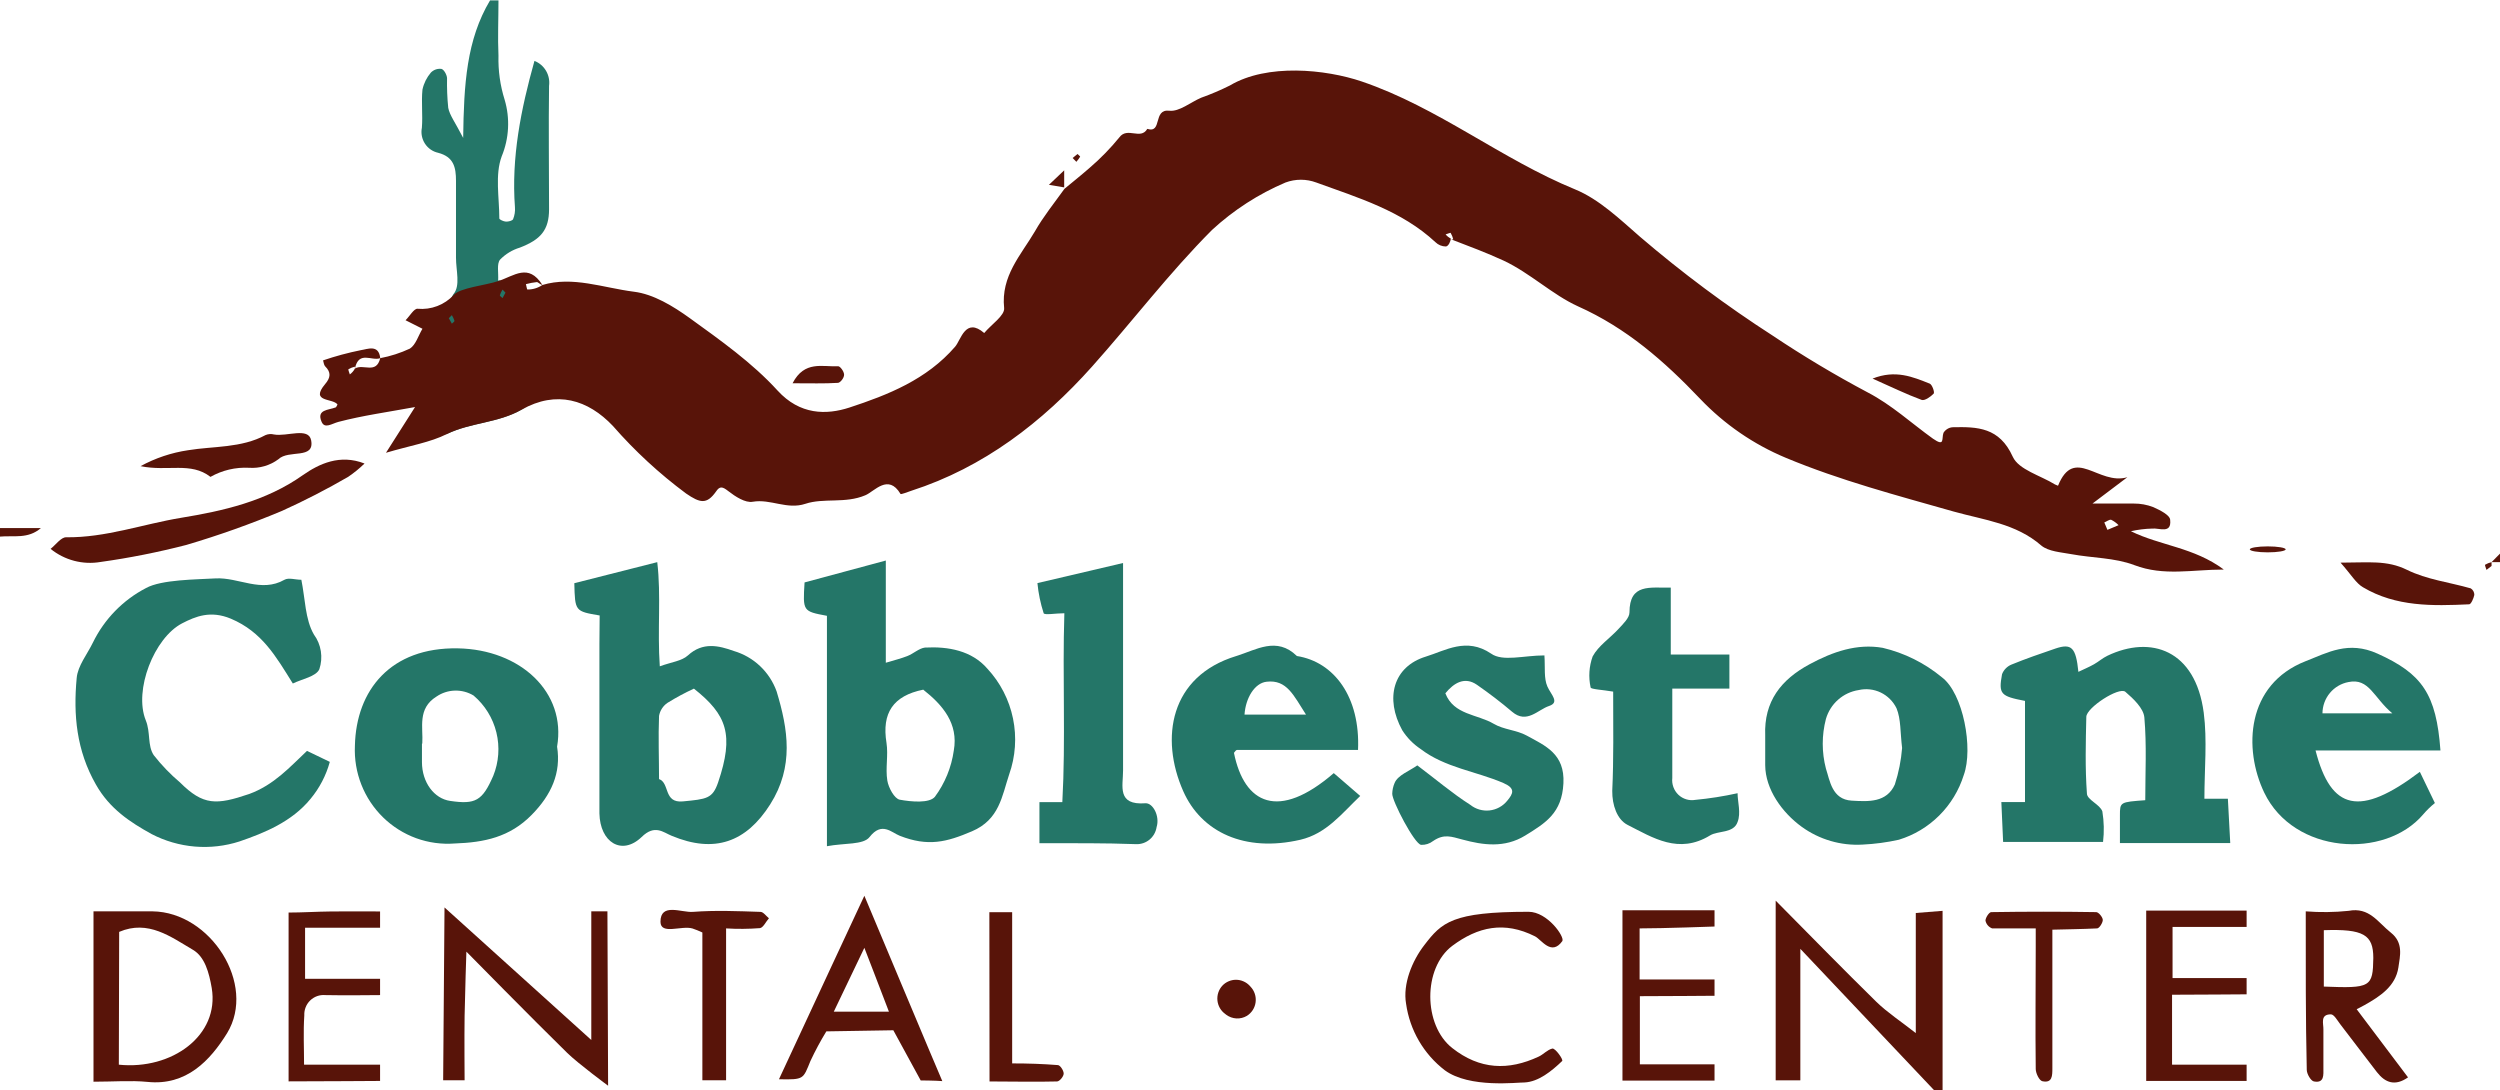 <svg xmlns="http://www.w3.org/2000/svg" width="133" height="58" viewBox="0 0 133 58" fill="none"><g id="Logo" clip-path="url(#clip0_48_12)"><path id="Vector" d="M27.75 21.791C26.488 22.506 25.054 22.47 23.783 23.082C22.884 23.535 23.742 16.086 24.124 15.646C24.506 15.207 24.255 14.373 24.259 13.702C24.259 12.343 24.259 10.984 24.259 9.624C24.259 8.89 24.133 8.346 23.311 8.129C23.022 8.066 22.77 7.891 22.607 7.642C22.445 7.392 22.386 7.089 22.444 6.797C22.498 6.126 22.408 5.437 22.475 4.767C22.547 4.431 22.702 4.12 22.924 3.86C22.997 3.786 23.085 3.73 23.182 3.696C23.28 3.662 23.384 3.652 23.486 3.666C23.621 3.702 23.769 3.974 23.783 4.15C23.772 4.68 23.793 5.209 23.846 5.736C23.922 6.131 24.205 6.489 24.641 7.336C24.677 4.472 24.821 2.116 26.07 0.022H26.519C26.519 1.001 26.474 1.984 26.519 2.963C26.498 3.757 26.609 4.549 26.847 5.306C27.141 6.299 27.085 7.363 26.69 8.319C26.326 9.302 26.564 10.512 26.564 11.622C26.564 11.681 26.793 11.786 26.919 11.79C27.045 11.795 27.261 11.745 27.297 11.659C27.379 11.458 27.413 11.241 27.395 11.024C27.198 8.378 27.71 5.827 28.433 3.24C28.692 3.341 28.909 3.527 29.05 3.768C29.191 4.008 29.247 4.29 29.21 4.567C29.179 6.756 29.21 8.94 29.21 11.129C29.21 12.243 28.761 12.746 27.66 13.172C27.258 13.292 26.893 13.513 26.6 13.816C26.42 14.047 26.528 14.5 26.501 14.93C27.341 14.636 29.606 20.739 27.75 21.791Z" fill="#247668"></path><path id="Vector_2" d="M77.18 12.687C77.18 12.837 77.059 13.095 76.924 13.113C76.714 13.113 76.513 13.03 76.363 12.882C74.565 11.21 72.256 10.521 70.027 9.71C69.498 9.513 68.916 9.513 68.387 9.71C66.953 10.32 65.632 11.172 64.483 12.23C62.195 14.523 60.241 17.101 58.093 19.507C55.456 22.457 52.333 24.867 48.482 26.109C48.284 26.172 47.929 26.322 47.907 26.276C47.251 25.18 46.519 26.15 46.033 26.349C44.964 26.802 43.827 26.476 42.847 26.802C41.868 27.128 40.996 26.53 40.048 26.693C39.653 26.766 39.118 26.417 38.745 26.127C38.444 25.891 38.296 25.841 38.089 26.154C37.595 26.852 37.24 26.761 36.499 26.254C35.078 25.2 33.773 23.995 32.607 22.661C31.286 21.265 29.606 20.744 27.75 21.795C26.488 22.511 25.054 22.475 23.783 23.087C22.884 23.54 21.824 23.703 20.534 24.088L22.08 21.655C20.602 21.927 19.285 22.108 18.009 22.443C17.649 22.538 17.276 22.828 17.11 22.443C16.823 21.782 17.479 21.822 17.847 21.677C17.892 21.677 17.919 21.573 17.955 21.519C17.712 21.17 16.472 21.415 17.299 20.431C17.591 20.087 17.622 19.81 17.299 19.489C17.227 19.416 17.223 19.28 17.187 19.172C17.845 18.947 18.518 18.765 19.2 18.628C19.537 18.582 20.148 18.297 20.229 19.054C19.779 19.226 19.087 18.632 18.881 19.607V19.507C18.761 19.534 18.645 19.58 18.539 19.643C18.512 19.665 18.584 19.824 18.611 19.919C18.724 19.838 18.817 19.731 18.881 19.607C19.33 19.335 20.017 19.928 20.229 19.054C20.773 18.951 21.303 18.781 21.806 18.546C22.12 18.347 22.255 17.853 22.475 17.49L21.576 17.037C21.801 16.815 22.026 16.403 22.219 16.426C22.573 16.459 22.93 16.41 23.263 16.283C23.596 16.156 23.895 15.954 24.138 15.691C24.475 15.306 25.845 15.18 26.506 14.953C27.355 14.681 28.11 13.979 28.856 15.161C28.712 15.125 28.631 15.007 28.559 15.007C28.363 15.028 28.169 15.065 27.979 15.116C28.006 15.216 28.033 15.402 28.056 15.402C28.34 15.406 28.62 15.322 28.856 15.161C30.464 14.677 32.082 15.311 33.722 15.519C34.764 15.646 35.816 16.29 36.701 16.928C38.332 18.107 40.017 19.298 41.365 20.776C42.556 22.081 43.962 22.081 45.188 21.682C47.233 21.011 49.3 20.196 50.814 18.442C51.124 18.084 51.362 16.856 52.36 17.717C52.733 17.264 53.461 16.788 53.42 16.389C53.24 14.681 54.319 13.566 55.056 12.311C55.505 11.518 56.098 10.789 56.628 10.046C57.078 9.674 57.527 9.316 57.976 8.922C58.547 8.432 59.073 7.893 59.549 7.309C59.976 6.729 60.681 7.467 61.036 6.856C61.854 7.114 61.319 5.791 62.204 5.89C62.739 5.954 63.337 5.437 63.907 5.197C64.429 5.011 64.94 4.793 65.435 4.545C67.412 3.371 70.508 3.679 72.449 4.336C76.52 5.723 79.863 8.464 83.799 10.077C85.079 10.603 86.176 11.663 87.25 12.597C89.482 14.509 91.841 16.267 94.309 17.857C95.941 18.948 97.626 19.956 99.359 20.875C100.64 21.541 101.682 22.511 102.832 23.336C103.484 23.789 103.282 23.336 103.394 23.023C103.447 22.939 103.519 22.868 103.604 22.817C103.689 22.765 103.785 22.735 103.884 22.729C105.196 22.701 106.369 22.729 107.078 24.296C107.393 24.99 108.552 25.293 109.325 25.773C109.378 25.799 109.432 25.822 109.487 25.841C110.358 23.703 111.639 25.841 113.176 25.388L111.32 26.789C112.219 26.789 112.857 26.789 113.513 26.789C113.869 26.786 114.222 26.851 114.555 26.979C114.906 27.137 115.454 27.405 115.454 27.668C115.53 28.42 114.861 28.075 114.492 28.121C114.113 28.13 113.735 28.177 113.364 28.261C114.915 29.027 116.721 29.118 118.307 30.3C116.622 30.3 115.121 30.663 113.549 30.065C112.502 29.666 111.302 29.689 110.188 29.48C109.644 29.38 108.984 29.34 108.602 29.027C107.254 27.849 105.555 27.668 103.938 27.215C100.927 26.358 97.881 25.556 95.005 24.355C93.29 23.64 91.74 22.574 90.453 21.224C88.548 19.221 86.531 17.45 83.943 16.294C82.595 15.682 81.404 14.527 79.993 13.865C79.094 13.453 78.196 13.113 77.212 12.737H77.315C77.285 12.617 77.238 12.501 77.176 12.393C77.176 12.366 77.001 12.443 76.906 12.47C76.982 12.561 77.075 12.635 77.18 12.687ZM112.115 28.189L112.708 27.939C112.595 27.823 112.463 27.726 112.318 27.654C112.214 27.627 112.075 27.745 111.949 27.794L112.115 28.189ZM26.892 15.569L26.735 15.406C26.675 15.501 26.627 15.603 26.591 15.71C26.591 15.746 26.681 15.809 26.735 15.859L26.892 15.569ZM23.877 16.928L24.039 17.219C24.088 17.169 24.187 17.105 24.178 17.069C24.144 16.963 24.097 16.861 24.039 16.765L23.877 16.928Z" fill="#581409"></path><path id="Vector_3" d="M102.895 58C100.59 55.567 98.285 53.134 95.778 50.478V57.474H94.466V47.914C96.322 49.789 98.061 51.57 99.826 53.301C100.419 53.877 101.125 54.334 101.92 54.96V48.571L103.345 48.457V58H102.895Z" fill="#581409"></path><path id="Vector_4" d="M0 28.094H2.175C1.492 28.687 0.723 28.479 0 28.547V28.094Z" fill="#581409"></path><path id="Vector_5" d="M132.551 29.906C132.699 29.757 132.847 29.603 133 29.453V29.906H132.551Z" fill="#581409"></path><path id="Vector_6" d="M31.902 32.743C30.59 32.521 30.59 32.521 30.554 31.026L34.966 29.906C35.178 31.687 34.966 33.531 35.101 35.448C35.721 35.221 36.27 35.167 36.597 34.868C37.388 34.143 38.228 34.342 39.037 34.632C39.558 34.785 40.035 35.058 40.431 35.431C40.827 35.805 41.13 36.267 41.315 36.78C41.926 38.797 42.25 40.781 40.974 42.793C39.698 44.805 38.013 45.417 35.735 44.465C35.285 44.284 34.836 43.84 34.135 44.529C33.075 45.544 31.92 44.809 31.889 43.273C31.889 40.265 31.889 37.256 31.889 34.247L31.902 32.743ZM36.916 36.635C36.433 36.858 35.963 37.111 35.51 37.392C35.393 37.471 35.293 37.574 35.216 37.693C35.139 37.812 35.086 37.945 35.061 38.085C35.016 39.204 35.061 40.351 35.061 41.447C35.64 41.651 35.29 42.73 36.323 42.635C37.599 42.512 37.905 42.489 38.202 41.629C39.064 39.087 38.673 38.026 36.916 36.635Z" fill="#247668"></path><path id="Vector_7" d="M43.993 45.018V32.761C42.708 32.521 42.708 32.521 42.803 30.985L47.125 29.82V35.258C47.575 35.122 47.929 35.036 48.266 34.904C48.603 34.773 48.886 34.492 49.206 34.451C50.446 34.383 51.699 34.614 52.526 35.571C53.215 36.312 53.688 37.23 53.892 38.224C54.097 39.219 54.025 40.251 53.685 41.207C53.303 42.349 53.169 43.604 51.708 44.225C50.36 44.801 49.376 45.054 47.871 44.465C47.422 44.289 46.914 43.695 46.262 44.529C45.934 44.955 44.937 44.841 43.993 45.018ZM49.116 36.69C47.507 37.016 46.905 37.94 47.161 39.517C47.264 40.174 47.098 40.877 47.206 41.529C47.269 41.91 47.583 42.49 47.867 42.544C48.482 42.657 49.439 42.743 49.736 42.39C50.27 41.668 50.616 40.822 50.742 39.929C50.998 38.489 50.145 37.501 49.116 36.69Z" fill="#247668"></path><path id="Vector_8" d="M16.333 39.947L17.546 40.532C17.348 41.254 16.998 41.924 16.522 42.498C15.524 43.722 14.059 44.311 12.743 44.764C11.975 45.012 11.166 45.104 10.363 45.037C9.56 44.969 8.777 44.742 8.061 44.37C6.933 43.745 5.837 43.038 5.1 41.733C4.066 39.92 3.896 38.026 4.08 36.069C4.138 35.416 4.642 34.809 4.943 34.184C5.552 32.937 6.543 31.92 7.769 31.284C8.587 30.83 10.465 30.83 11.462 30.771C12.693 30.703 13.893 31.551 15.133 30.844C15.353 30.717 15.708 30.844 16.032 30.844C16.239 31.855 16.23 32.951 16.701 33.758C16.893 34.019 17.019 34.323 17.069 34.644C17.119 34.965 17.092 35.294 16.989 35.602C16.814 35.996 16.063 36.123 15.578 36.363C14.679 34.922 13.943 33.617 12.284 32.915C11.202 32.462 10.406 32.792 9.692 33.16C8.2 33.93 7.108 36.721 7.755 38.321C8.02 38.973 7.836 39.653 8.178 40.174C8.593 40.704 9.061 41.19 9.575 41.624C10.815 42.861 11.507 42.834 13.259 42.24C14.581 41.755 15.412 40.813 16.333 39.947Z" fill="#247668"></path><path id="Vector_9" d="M112.78 44.859C112.78 44.27 112.78 43.831 112.78 43.387C112.78 42.666 112.78 42.671 114.128 42.571C114.128 41.116 114.209 39.63 114.079 38.162C114.034 37.677 113.495 37.17 113.068 36.803C112.735 36.522 111.001 37.645 110.992 38.135C110.961 39.494 110.925 40.854 111.024 42.213C111.024 42.548 111.724 42.797 111.846 43.169C111.933 43.705 111.946 44.252 111.882 44.791H106.566C106.539 44.172 106.508 43.465 106.472 42.671H107.73V37.288C106.431 37.038 106.315 36.929 106.508 35.869C106.552 35.754 106.619 35.649 106.705 35.561C106.791 35.473 106.893 35.404 107.007 35.357C107.77 35.044 108.557 34.773 109.343 34.505C110.201 34.215 110.439 34.433 110.57 35.742C110.875 35.597 111.145 35.484 111.401 35.339C111.657 35.194 111.85 35.013 112.115 34.886C114.425 33.78 116.797 34.569 117.238 37.913C117.431 39.386 117.274 40.908 117.274 42.494H118.523C118.563 43.278 118.604 43.98 118.649 44.85H112.78V44.859Z" fill="#247668"></path><path id="Vector_10" d="M29.637 39.721C29.858 41.121 29.332 42.286 28.29 43.346C27.121 44.542 25.751 44.819 24.196 44.873C23.499 44.927 22.798 44.831 22.14 44.592C21.482 44.352 20.882 43.974 20.379 43.483C19.877 42.992 19.483 42.4 19.225 41.744C18.967 41.089 18.849 40.385 18.881 39.68C18.944 36.712 20.786 34.429 24.353 34.492C27.692 34.551 30.136 36.835 29.637 39.721ZM22.448 39.567C22.448 39.943 22.448 40.242 22.448 40.541C22.448 41.624 23.095 42.485 23.945 42.608C25.293 42.807 25.661 42.608 26.241 41.275C26.537 40.543 26.596 39.735 26.408 38.967C26.22 38.199 25.794 37.511 25.194 37.002C24.894 36.821 24.549 36.73 24.2 36.74C23.85 36.749 23.511 36.859 23.221 37.057C22.192 37.696 22.52 38.711 22.466 39.553L22.448 39.567Z" fill="#247668"></path><path id="Vector_11" d="M99.094 44.932C97.937 45.001 96.791 44.666 95.85 43.985C94.807 43.228 93.918 41.991 93.909 40.709C93.909 40.178 93.909 39.653 93.909 39.127C93.837 37.315 94.749 36.155 96.277 35.334C97.503 34.673 98.793 34.224 100.163 34.465C101.317 34.737 102.393 35.274 103.309 36.032C104.445 36.884 104.989 39.825 104.472 41.234C104.217 42.047 103.77 42.785 103.168 43.384C102.567 43.983 101.83 44.426 101.022 44.673C100.388 44.815 99.743 44.901 99.094 44.932ZM101.192 39.793C101.089 38.959 101.134 38.262 100.896 37.682C100.717 37.314 100.421 37.018 100.055 36.842C99.688 36.666 99.274 36.62 98.878 36.712C98.473 36.774 98.095 36.952 97.787 37.224C97.478 37.496 97.254 37.852 97.139 38.248C96.913 39.114 96.913 40.024 97.139 40.89C97.346 41.506 97.454 42.535 98.51 42.594C99.409 42.648 100.37 42.702 100.806 41.733C101.01 41.104 101.139 40.453 101.192 39.793Z" fill="#247668"></path><path id="Vector_12" d="M129.832 39.925H123.187C124.009 43.124 125.541 43.477 128.736 41.062C128.983 41.574 129.253 42.127 129.536 42.721C129.311 42.902 129.104 43.104 128.916 43.323C126.871 45.734 122.028 45.444 120.455 42.163C119.345 39.839 119.493 36.418 122.657 35.176C123.825 34.723 124.93 34.071 126.485 34.773C128.857 35.842 129.612 36.921 129.832 39.925ZM127.271 37.949C126.278 37.12 126.04 36.055 124.935 36.286C124.549 36.359 124.2 36.565 123.949 36.868C123.697 37.171 123.558 37.554 123.555 37.949H127.271Z" fill="#247668"></path><path id="Vector_13" d="M72.247 39.898C70 39.898 67.897 39.898 65.804 39.898C65.75 39.898 65.696 39.998 65.646 40.052C66.195 42.771 68.01 43.677 70.957 41.13L72.364 42.345C71.362 43.301 70.566 44.347 69.183 44.674C66.226 45.358 63.912 44.275 62.946 42.086C61.706 39.277 62.231 35.978 65.772 34.9C66.823 34.578 67.92 33.844 68.994 34.9C70.975 35.212 72.373 37.079 72.247 39.898ZM69.479 38.017C68.823 37.002 68.464 36.141 67.381 36.268C66.743 36.341 66.266 37.138 66.208 38.017H69.479Z" fill="#247668"></path><path id="Vector_14" d="M82.163 34.868C82.208 35.525 82.127 36.082 82.321 36.522C82.514 36.962 82.995 37.365 82.406 37.56C81.817 37.754 81.224 38.529 80.447 37.868C79.849 37.36 79.22 36.88 78.573 36.431C77.926 35.983 77.351 36.322 76.893 36.884C77.342 38.04 78.596 37.99 79.468 38.507C79.993 38.819 80.685 38.837 81.22 39.132C82.213 39.676 83.255 40.102 83.174 41.674C83.094 43.246 82.24 43.776 81.139 44.452C80.038 45.127 78.892 44.959 77.805 44.665C77.216 44.511 76.826 44.343 76.241 44.742C76.06 44.884 75.833 44.956 75.603 44.946C75.253 44.909 74.058 42.617 74.067 42.227C74.072 42.03 74.115 41.836 74.192 41.656C74.359 41.239 74.992 41.012 75.401 40.718C76.385 41.456 77.257 42.204 78.218 42.816C78.508 43.048 78.876 43.155 79.243 43.115C79.611 43.075 79.948 42.891 80.182 42.603C80.51 42.213 80.631 41.941 79.98 41.656C78.519 41.026 76.879 40.845 75.572 39.843C75.184 39.584 74.853 39.246 74.601 38.851C73.667 37.152 74.112 35.466 75.855 34.931C76.902 34.61 78.016 33.885 79.328 34.773C79.944 35.212 81.067 34.868 82.163 34.868Z" fill="#247668"></path><path id="Vector_15" d="M85.821 36.794C85.273 36.698 84.63 36.671 84.621 36.572C84.501 36.023 84.538 35.45 84.729 34.922C85.035 34.351 85.655 33.952 86.109 33.454C86.347 33.196 86.688 32.874 86.688 32.58C86.688 31.021 87.784 31.284 88.885 31.261V34.822H92.004V36.635H88.966C88.966 38.266 88.966 39.807 88.966 41.388C88.948 41.552 88.967 41.718 89.024 41.873C89.08 42.028 89.171 42.167 89.29 42.281C89.409 42.394 89.553 42.477 89.71 42.524C89.866 42.572 90.032 42.581 90.193 42.553C90.948 42.481 91.698 42.363 92.439 42.199C92.439 42.652 92.628 43.251 92.439 43.731C92.228 44.343 91.402 44.184 90.979 44.442C89.303 45.466 87.942 44.569 86.589 43.885C86.023 43.599 85.763 42.82 85.772 42.072C85.852 40.36 85.821 38.629 85.821 36.794Z" fill="#247668"></path><path id="Vector_16" d="M55.298 44.859V42.675H56.516C56.7 39.331 56.516 36.055 56.624 32.625C56.175 32.625 55.572 32.734 55.523 32.625C55.355 32.104 55.243 31.566 55.191 31.021L59.747 29.952V36.703C59.747 38.135 59.747 39.567 59.747 40.994C59.747 41.824 59.405 42.848 60.937 42.734C61.333 42.707 61.715 43.419 61.531 44.003C61.491 44.262 61.358 44.498 61.158 44.665C60.957 44.832 60.703 44.919 60.443 44.909C58.754 44.846 57.055 44.859 55.298 44.859Z" fill="#247668"></path><path id="Vector_17" d="M32.351 57.76C32.351 57.76 30.765 56.591 30.172 56.011C28.402 54.28 24.812 50.628 24.812 50.628C24.812 50.628 24.735 52.943 24.717 54.04C24.699 55.136 24.717 57.47 24.717 57.47H23.576L23.648 48.276L31.457 55.327V48.484H32.315L32.351 57.76Z" fill="#581409"></path><path id="Vector_18" d="M4.974 57.547V48.484C6.039 48.484 7.068 48.484 8.119 48.484C11.206 48.525 13.659 52.368 12.082 54.964C11.184 56.41 9.921 57.778 7.836 57.556C6.942 57.47 6.043 57.547 4.974 57.547ZM6.322 56.641C9.144 56.931 11.687 55.086 11.264 52.562C11.125 51.751 10.896 50.9 10.267 50.532C9.094 49.844 7.886 48.915 6.34 49.576L6.322 56.641Z" fill="#581409"></path><path id="Vector_19" d="M41.441 57.416C42.888 54.294 45.984 47.655 45.984 47.655C45.984 47.655 50.028 57.302 50.131 57.515C49.781 57.484 48.981 57.479 48.981 57.479L47.525 54.81L43.962 54.869C43.651 55.377 43.369 55.902 43.117 56.441C42.717 57.416 42.785 57.443 41.441 57.416ZM45.984 50.424C45.984 50.424 44.874 52.748 44.357 53.822H47.291C46.874 52.721 45.984 50.424 45.984 50.424Z" fill="#581409"></path><path id="Vector_20" d="M122.666 48.484C123.424 48.544 124.187 48.535 124.944 48.457C126.049 48.244 126.503 49.069 127.19 49.613C127.878 50.156 127.68 50.859 127.595 51.466C127.442 52.476 126.615 53.007 125.797 53.469L125.375 53.691L128.107 57.316C127.424 57.796 126.898 57.61 126.453 57.039C125.793 56.192 125.15 55.327 124.494 54.479C124.346 54.284 124.171 53.967 124.005 53.963C123.411 53.963 123.618 54.461 123.605 54.783C123.605 55.458 123.605 56.142 123.605 56.813C123.605 57.18 123.663 57.638 123.101 57.533C122.935 57.502 122.724 57.135 122.72 56.922C122.657 54.139 122.666 51.375 122.666 48.484ZM123.627 52.486C126.121 52.585 126.238 52.517 126.26 50.963C126.26 49.726 125.739 49.413 123.627 49.486V52.486Z" fill="#581409"></path><path id="Vector_21" d="M115.553 56.64C116.748 56.64 119.52 56.64 119.52 56.64V57.506C119.52 57.506 115.786 57.506 114.178 57.506V48.443C115.8 48.443 119.52 48.443 119.52 48.443V49.313H115.58V52.032H119.52V52.898C119.52 52.898 116.595 52.92 115.553 52.92V56.64Z" fill="#581409"></path><path id="Vector_22" d="M76.866 56.94C75.742 56.079 75 54.805 74.803 53.396C74.624 52.358 75.114 51.13 75.778 50.274C76.7 49.073 77.257 48.507 81.319 48.507C82.325 48.507 83.255 49.844 83.116 50.066C82.532 50.881 82.006 49.984 81.66 49.812C80.029 48.992 78.627 49.3 77.261 50.319C75.689 51.502 75.716 54.547 77.261 55.757C78.722 56.908 80.245 56.967 81.862 56.21C82.114 56.092 82.312 55.852 82.581 55.784C82.734 55.743 83.183 56.373 83.107 56.446C82.541 56.989 81.853 57.547 81.108 57.587C80.735 57.578 78.178 57.905 76.866 56.94Z" fill="#581409"></path><path id="Vector_23" d="M19.393 24.659C19.125 24.92 18.835 25.156 18.526 25.366C17.382 26.03 16.207 26.634 15.003 27.179C13.34 27.876 11.641 28.481 9.912 28.991C8.409 29.38 6.884 29.683 5.347 29.897C4.881 29.977 4.403 29.955 3.945 29.835C3.487 29.715 3.06 29.498 2.691 29.2C2.961 28.991 3.244 28.579 3.518 28.583C5.621 28.61 7.607 27.881 9.643 27.546C11.853 27.183 14.136 26.676 16.108 25.28C16.976 24.673 18.085 24.147 19.393 24.659Z" fill="#581409"></path><path id="Vector_24" d="M16.176 56.641C17.398 56.641 20.22 56.641 20.22 56.641V57.506C20.22 57.506 16.841 57.529 15.353 57.529V48.548C16.059 48.548 16.854 48.498 17.649 48.489C18.445 48.48 20.22 48.489 20.22 48.489V49.354C20.22 49.354 17.465 49.354 16.23 49.354V52.073C17.384 52.073 20.22 52.073 20.22 52.073V52.939C20.22 52.939 18.121 52.961 17.299 52.939C17.154 52.926 17.007 52.945 16.87 52.994C16.732 53.044 16.607 53.122 16.502 53.224C16.396 53.326 16.314 53.45 16.26 53.587C16.206 53.723 16.182 53.87 16.189 54.017C16.131 54.905 16.176 55.721 16.176 56.641Z" fill="#581409"></path><path id="Vector_25" d="M87.227 49.391V52.109C88.468 52.109 91.213 52.109 91.213 52.109V52.975C91.213 52.975 88.517 52.997 87.241 52.997V56.622C88.342 56.622 91.213 56.622 91.213 56.622V57.488C91.213 57.488 87.838 57.488 86.315 57.488V48.425C87.807 48.425 91.213 48.425 91.213 48.425V49.291C91.213 49.291 88.485 49.391 87.227 49.391Z" fill="#581409"></path><path id="Vector_26" d="M38.628 49.391V57.47H37.366V49.608C37.195 49.527 37.019 49.456 36.84 49.395C36.256 49.223 35.146 49.753 35.137 49.042C35.137 48.009 36.247 48.557 36.862 48.512C38.044 48.421 39.244 48.471 40.457 48.512C40.61 48.512 40.758 48.734 40.907 48.852C40.745 49.033 40.605 49.354 40.426 49.377C39.828 49.423 39.227 49.428 38.628 49.391Z" fill="#581409"></path><path id="Vector_27" d="M52.634 48.53H53.847V56.573C54.696 56.573 55.492 56.6 56.278 56.663C56.399 56.663 56.592 56.958 56.588 57.117C56.583 57.275 56.368 57.529 56.237 57.533C55.06 57.565 53.879 57.533 52.643 57.533L52.634 48.53Z" fill="#581409"></path><path id="Vector_28" d="M109.186 49.459C109.186 52.023 109.186 54.443 109.186 56.831C109.186 57.225 109.186 57.638 108.651 57.52C108.489 57.483 108.305 57.103 108.301 56.876C108.274 54.697 108.301 52.517 108.301 50.342V49.391C107.447 49.391 106.71 49.391 105.982 49.391C105.893 49.358 105.814 49.303 105.752 49.231C105.69 49.159 105.647 49.072 105.627 48.978C105.627 48.824 105.82 48.525 105.933 48.525C107.793 48.495 109.655 48.495 111.518 48.525C111.644 48.525 111.864 48.792 111.868 48.938C111.873 49.083 111.684 49.391 111.563 49.391C110.758 49.431 109.963 49.436 109.186 49.459Z" fill="#581409"></path><path id="Vector_29" d="M7.477 24.8C8.264 24.37 9.12 24.083 10.006 23.952C11.354 23.73 12.837 23.843 14.127 23.146C14.269 23.087 14.427 23.076 14.576 23.114C15.264 23.241 16.418 22.706 16.553 23.427C16.746 24.46 15.358 23.902 14.81 24.433C14.358 24.766 13.804 24.927 13.246 24.886C12.531 24.849 11.821 25.017 11.197 25.37C10.15 24.555 8.924 25.099 7.477 24.8Z" fill="#581409"></path><path id="Vector_30" d="M124.517 29.933C125.991 29.933 126.979 29.788 128.048 30.314C129.118 30.84 130.295 30.971 131.445 31.302C131.504 31.339 131.552 31.39 131.585 31.451C131.618 31.512 131.635 31.581 131.634 31.651C131.594 31.837 131.463 32.145 131.36 32.149C129.419 32.24 127.464 32.285 125.712 31.243C125.335 31.025 125.092 30.581 124.517 29.933Z" fill="#581409"></path><path id="Vector_31" d="M65.237 53.986L65.179 53.94C65.064 53.857 64.967 53.75 64.896 53.626C64.825 53.502 64.781 53.364 64.767 53.222C64.753 53.08 64.769 52.936 64.815 52.8C64.86 52.665 64.934 52.54 65.031 52.436C65.124 52.337 65.237 52.259 65.361 52.206C65.485 52.152 65.619 52.124 65.754 52.124C65.889 52.124 66.023 52.152 66.147 52.206C66.272 52.259 66.384 52.337 66.478 52.436L66.527 52.49C66.63 52.598 66.709 52.728 66.756 52.871C66.803 53.014 66.818 53.165 66.799 53.314C66.781 53.463 66.729 53.606 66.649 53.732C66.568 53.859 66.46 53.965 66.334 54.044C66.165 54.144 65.972 54.191 65.777 54.181C65.582 54.17 65.394 54.102 65.237 53.986Z" fill="#581409"></path><path id="Vector_32" d="M99.62 20.141C100.842 19.656 101.758 20.051 102.662 20.409C102.792 20.463 102.931 20.862 102.873 20.939C102.707 21.111 102.392 21.333 102.23 21.274C101.408 20.971 100.613 20.581 99.62 20.141Z" fill="#581409"></path><path id="Vector_33" d="M42.165 20.39C42.798 19.163 43.76 19.529 44.591 19.484C44.699 19.484 44.906 19.765 44.906 19.937C44.906 20.11 44.703 20.359 44.582 20.368C43.854 20.413 43.126 20.39 42.165 20.39Z" fill="#581409"></path><path id="Vector_34" d="M56.615 9.969L55.802 9.833L56.615 9.062V9.969Z" fill="#581409"></path><path id="Vector_35" d="M120.644 29.385C121.17 29.385 121.596 29.314 121.596 29.227C121.596 29.139 121.17 29.068 120.644 29.068C120.118 29.068 119.691 29.139 119.691 29.227C119.691 29.314 120.118 29.385 120.644 29.385Z" fill="#581409"></path><path id="Vector_36" d="M57.325 8.192C57.374 8.247 57.473 8.319 57.464 8.337C57.405 8.434 57.337 8.525 57.262 8.609L57.064 8.405L57.325 8.192Z" fill="#581409"></path><path id="Vector_37" d="M132.551 30.11L132.281 30.319C132.254 30.223 132.182 30.065 132.209 30.042C132.316 29.98 132.431 29.934 132.551 29.906V30.11Z" fill="#581409"></path></g><defs><clipPath id="clip0_48_12"><rect width="133" height="58" fill="white"></rect></clipPath></defs></svg>